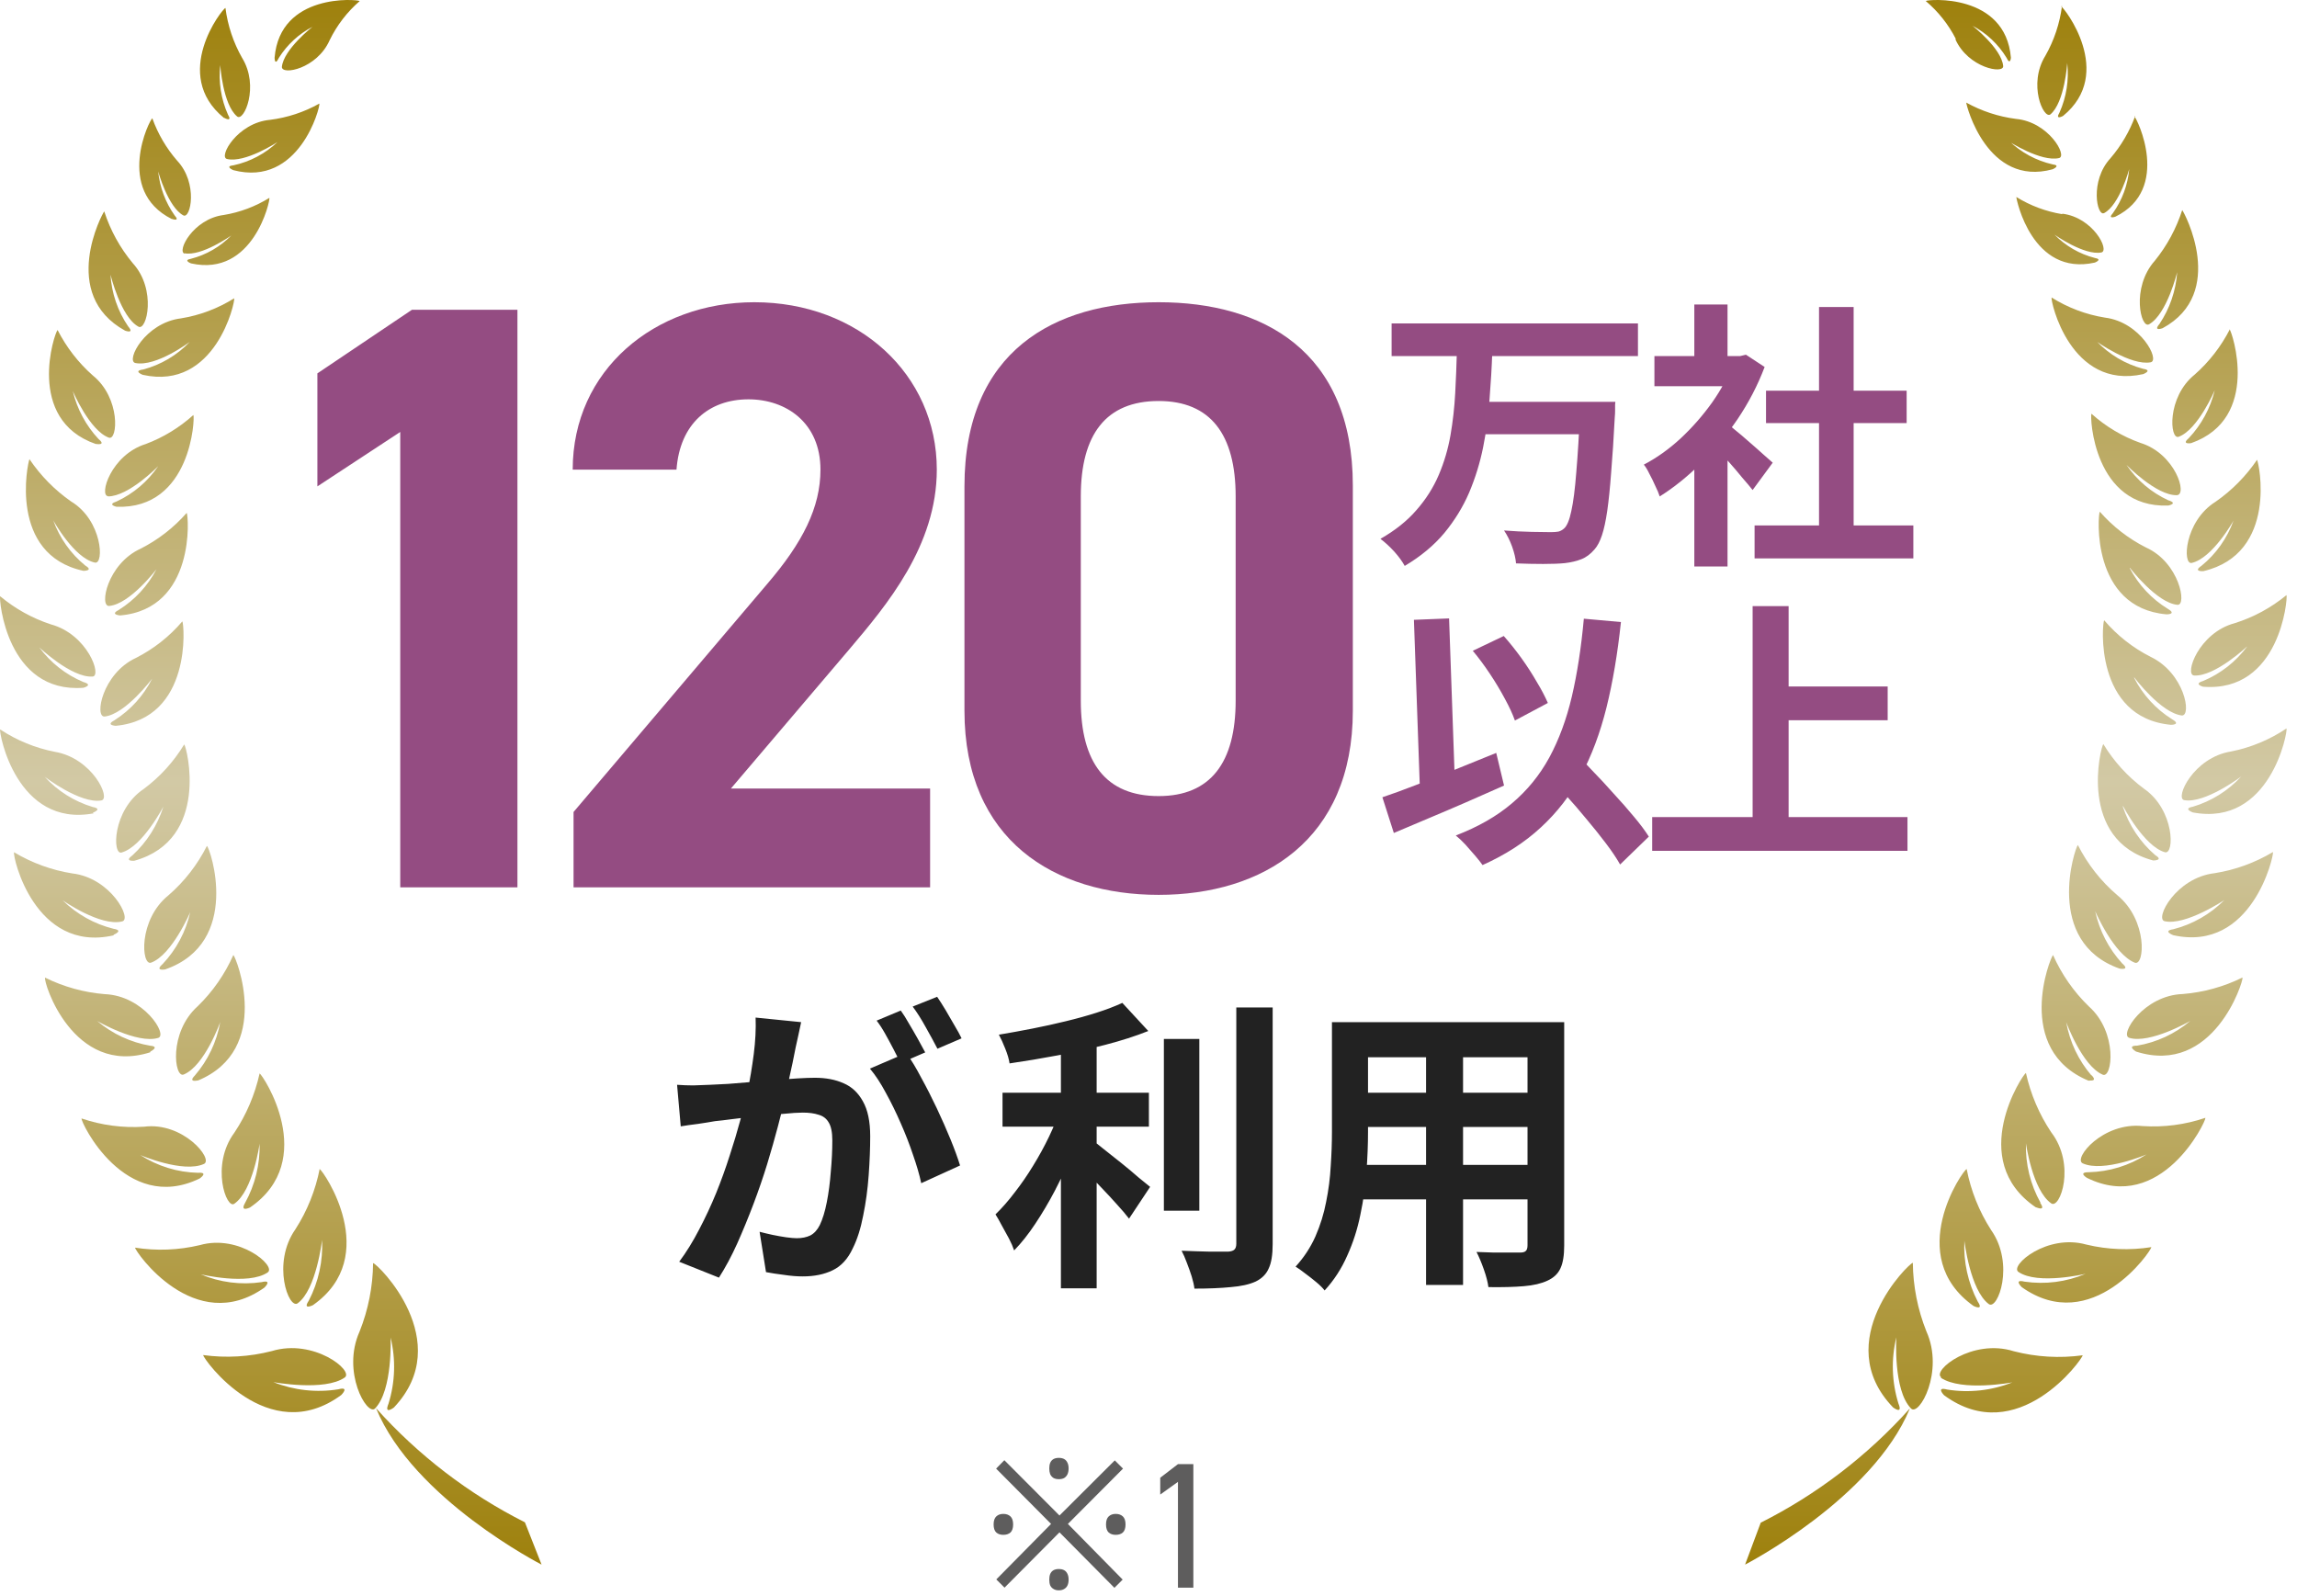 <svg width="154" height="107" viewBox="0 0 154 107" fill="none" xmlns="http://www.w3.org/2000/svg">
<path d="M26.187 89.669C26.543 91.133 26.495 92.669 26.047 94.106C25.726 94.886 26.41 94.361 26.41 94.361C30.599 89.925 25.321 84.722 25.014 84.68C24.997 86.255 24.69 87.813 24.106 89.272C22.892 91.98 24.609 94.943 25.14 94.432C26.34 93.199 26.187 89.669 26.187 89.669ZM21.44 78.329C21.158 79.784 20.604 81.17 19.806 82.412C18.2 84.694 19.359 87.812 19.96 87.373C21.216 86.452 21.593 83.121 21.593 83.121C21.662 84.538 21.353 85.948 20.7 87.203C20.267 87.855 20.979 87.501 20.979 87.501C25.642 84.226 21.663 78.471 21.44 78.386V78.329ZM16.762 80.952C21.398 77.776 17.614 72.05 17.405 71.965C17.091 73.383 16.518 74.73 15.715 75.934C14.095 78.117 15.185 81.122 15.715 80.697C16.972 79.818 17.405 76.671 17.405 76.671C17.437 78.064 17.1 79.439 16.427 80.654C16.064 81.292 16.762 80.952 16.762 80.952ZM13.258 72.447C18.298 70.363 15.827 64.154 15.645 64.026C15.074 65.315 14.263 66.48 13.258 67.457C11.289 69.215 11.68 72.319 12.322 72.035C13.719 71.454 14.766 68.52 14.766 68.52C14.528 69.85 13.939 71.089 13.062 72.106C12.574 72.602 13.272 72.432 13.272 72.432L13.258 72.447ZM10.898 64.636C10.34 65.132 11.08 64.99 11.08 64.99C16.232 63.19 14.095 56.854 13.872 56.712C13.237 57.973 12.364 59.095 11.303 60.015C9.251 61.659 9.474 64.778 10.13 64.537C11.527 64.026 12.755 61.149 12.755 61.149C12.462 62.455 11.825 63.655 10.912 64.622L10.898 64.636ZM8.874 57.35C8.287 57.775 9.013 57.704 9.013 57.704C14.11 56.287 12.518 50.05 12.35 49.908C11.643 51.075 10.718 52.091 9.628 52.899C7.519 54.316 7.519 57.378 8.162 57.151C9.558 56.755 10.954 54.075 10.954 54.075C10.561 55.328 9.848 56.453 8.888 57.336L8.874 57.35ZM7.673 48.292C7.045 48.618 7.757 48.66 7.757 48.66C12.909 48.178 12.35 41.828 12.225 41.658C11.357 42.676 10.298 43.51 9.111 44.11C6.849 45.159 6.319 48.108 7.017 48.037C8.413 47.881 10.2 45.499 10.2 45.499C9.625 46.639 8.756 47.599 7.687 48.278L7.673 48.292ZM7.966 40.892C7.338 41.204 8.05 41.261 8.05 41.261C13.146 40.822 12.643 34.542 12.518 34.386C11.648 35.376 10.601 36.189 9.432 36.782C7.184 37.802 6.64 40.694 7.324 40.623C8.72 40.496 10.493 38.157 10.493 38.157C9.91 39.275 9.042 40.215 7.98 40.878L7.966 40.892ZM7.24 33.28C8.636 33.28 10.605 31.253 10.605 31.253C9.902 32.284 8.937 33.102 7.813 33.621C7.156 33.833 7.813 33.975 7.813 33.975C12.825 34.159 13.076 27.993 12.965 27.823C12.031 28.665 10.952 29.324 9.781 29.765C7.436 30.488 6.612 33.252 7.254 33.266L7.24 33.28ZM9.572 24.775C8.902 24.875 9.572 25.13 9.572 25.13C14.459 26.221 15.785 20.197 15.701 19.998C14.609 20.683 13.394 21.141 12.127 21.345C9.725 21.642 8.427 24.18 9.069 24.336C10.465 24.619 12.727 22.918 12.727 22.918C11.868 23.819 10.781 24.461 9.586 24.775H9.572ZM12.364 16.979C13.509 17.206 15.506 15.788 15.506 15.788C14.762 16.545 13.831 17.084 12.811 17.347C12.239 17.447 12.811 17.659 12.811 17.659C17 18.595 18.131 13.407 18.061 13.265C17.124 13.845 16.086 14.235 15.003 14.413C12.951 14.668 11.834 16.865 12.378 17.007L12.364 16.979ZM15.645 11.082C15.031 11.153 15.645 11.408 15.645 11.408C20.071 12.57 21.482 7.155 21.412 6.943C20.388 7.519 19.264 7.889 18.103 8.034C15.911 8.233 14.64 10.515 15.213 10.657C16.427 10.954 18.605 9.523 18.605 9.523C17.78 10.304 16.762 10.843 15.659 11.082H15.645ZM24.106 0.068C23.967 -0.046 18.773 -0.485 18.41 3.867C18.41 3.867 18.41 4.476 18.703 3.867C19.259 2.988 20.035 2.274 20.951 1.797C20.951 1.797 19.01 3.314 18.898 4.49C18.898 5.057 21.244 4.618 22.096 2.704C22.587 1.695 23.276 0.798 24.12 0.068H24.106ZM18.228 90.577C16.724 90.965 15.159 91.056 13.621 90.846C13.621 91.101 17.963 97.14 22.878 93.525C22.878 93.525 23.478 92.93 22.682 93.142C21.214 93.377 19.71 93.211 18.326 92.66C18.326 92.66 21.761 93.298 23.115 92.349C23.743 91.895 21.035 89.726 18.228 90.577ZM17.726 86.324C17.726 86.324 18.298 85.771 17.544 85.956C16.159 86.16 14.745 85.978 13.453 85.431C13.453 85.431 16.651 86.197 17.949 85.303C18.549 84.892 16.05 82.724 13.397 83.475C11.974 83.815 10.5 83.873 9.055 83.645C9.055 83.886 13.034 89.641 17.726 86.324ZM13.383 79.01C13.383 79.01 14.026 78.57 13.272 78.627C11.9 78.595 10.562 78.184 9.404 77.436C9.404 77.436 12.28 78.669 13.677 78.031C14.333 77.72 12.28 75.197 9.656 75.537C8.237 75.629 6.815 75.442 5.467 74.984C5.397 75.211 8.385 81.434 13.383 79.01ZM10.074 70.504C10.074 70.504 10.745 70.164 10.074 70.108C8.764 69.885 7.535 69.312 6.514 68.449C6.514 68.449 9.195 70.008 10.605 69.583C11.275 69.385 9.628 66.748 7.017 66.649C5.629 66.536 4.275 66.161 3.024 65.543C2.884 65.798 4.881 72.191 10.074 70.547V70.504ZM7.617 62.666C7.617 62.666 8.329 62.382 7.617 62.269C6.329 61.952 5.148 61.291 4.196 60.355C4.196 60.355 6.737 62.141 8.19 61.773C8.874 61.631 7.436 58.852 4.839 58.555C3.464 58.336 2.142 57.855 0.943 57.137C0.831 57.392 2.311 63.913 7.617 62.708V62.666ZM6.221 54.486C6.221 54.486 6.919 54.231 6.221 54.104C4.985 53.736 3.871 53.035 2.996 52.077C2.996 52.077 5.383 53.905 6.793 53.664C7.464 53.551 6.193 50.829 3.68 50.404C2.371 50.15 1.124 49.639 0.008 48.901C-0.076 49.114 1.097 55.493 6.277 54.529L6.221 54.486ZM5.593 46.109C5.593 46.109 6.291 45.925 5.593 45.726C4.418 45.236 3.395 44.433 2.633 43.401C2.633 43.401 4.783 45.443 6.193 45.358C6.863 45.358 5.886 42.523 3.401 41.856C2.163 41.449 1.012 40.81 0.008 39.971C-0.076 40.155 0.441 46.506 5.593 46.109ZM5.593 38.27C5.593 38.27 6.305 38.27 5.718 37.916C4.742 37.123 3.998 36.074 3.568 34.882C3.568 34.882 4.964 37.419 6.361 37.717C7.003 37.859 6.863 34.882 4.769 33.621C3.674 32.858 2.727 31.897 1.976 30.785C1.851 31.026 0.552 37.178 5.593 38.27ZM6.458 29.765C6.458 29.765 7.142 29.878 6.612 29.439C5.767 28.539 5.17 27.429 4.881 26.221C4.881 26.221 6.011 28.872 7.296 29.34C7.896 29.567 8.106 26.689 6.221 25.172C5.252 24.316 4.452 23.282 3.861 22.124C3.666 22.28 1.683 28.121 6.416 29.765H6.458ZM8.385 22.167C8.385 22.167 9.041 22.408 8.594 21.884C7.894 20.858 7.483 19.657 7.408 18.41C7.408 18.41 8.092 21.246 9.279 21.898C9.837 22.224 10.521 19.417 8.902 17.645C8.05 16.623 7.401 15.444 6.989 14.172C6.863 14.3 3.959 19.729 8.385 22.167ZM11.54 14.682C11.54 14.682 12.099 14.881 11.708 14.441C11.093 13.573 10.713 12.557 10.605 11.493C10.605 11.493 11.261 13.889 12.294 14.441C12.783 14.697 13.3 12.287 11.876 10.77C11.152 9.939 10.589 8.977 10.214 7.935C10.033 7.992 7.687 12.755 11.512 14.682H11.54ZM15.045 7.907C15.045 7.907 15.604 8.219 15.282 7.68C14.819 6.642 14.641 5.496 14.766 4.363C14.766 4.363 14.933 6.999 15.897 7.807C16.357 8.19 17.405 5.78 16.232 3.881C15.646 2.851 15.267 1.714 15.115 0.536C14.905 0.578 11.443 5.001 15.017 7.907H15.045ZM35.192 102.059C31.424 100.161 28.038 97.565 25.209 94.404C27.709 100.499 36.309 104.894 36.309 104.894L35.192 102.059Z" fill="url(#paint0_linear_15_11)"/>
<path d="M128.118 94.422C128.65 95.004 130.37 91.968 129.153 89.258C128.569 87.797 128.26 86.237 128.244 84.661C128.006 84.661 122.648 89.91 126.915 94.352C126.915 94.352 127.6 94.876 127.279 94.096C126.83 92.657 126.782 91.12 127.139 89.655C127.139 89.655 126.915 93.188 128.118 94.422ZM132.315 87.555C132.315 87.555 133.028 87.91 132.595 87.257C131.94 86.001 131.631 84.59 131.699 83.171C131.699 83.171 132.077 86.491 133.336 87.427C133.937 87.867 135.099 84.746 133.49 82.461C132.691 81.218 132.135 79.831 131.853 78.375C131.601 78.446 127.614 84.207 132.315 87.555ZM136.805 80.631C136.126 79.418 135.787 78.039 135.826 76.644C135.826 76.644 136.26 79.794 137.519 80.674C138.106 81.099 139.197 78.091 137.519 75.906C136.714 74.701 136.14 73.353 135.826 71.933C135.616 72.019 131.825 77.751 136.469 80.929C136.511 80.929 137.211 81.269 136.777 80.631H136.805ZM140.233 72.118C139.354 71.1 138.764 69.859 138.526 68.528C138.526 68.528 139.603 71.465 140.974 72.047C141.617 72.331 142.009 69.209 140.037 67.464C139.029 66.486 138.217 65.32 137.645 64.03C137.463 64.158 134.987 70.373 140.037 72.458C140.009 72.402 140.708 72.572 140.205 72.061L140.233 72.118ZM140.498 61.15C140.498 61.15 141.729 63.988 143.128 64.541C143.786 64.782 144.01 61.703 141.953 60.015C140.859 59.084 139.96 57.941 139.309 56.652C139.127 56.794 137.001 63.136 142.107 64.938C142.107 64.938 142.848 65.08 142.275 64.584C141.378 63.604 140.755 62.399 140.47 61.093L140.498 61.15ZM142.345 54.056C142.345 54.056 143.744 56.737 145.143 57.135C145.8 57.319 145.8 54.297 143.744 52.878C142.651 52.07 141.725 51.053 141.016 49.884C140.848 50.026 139.253 56.326 144.359 57.688C144.359 57.688 145.087 57.688 144.499 57.333C143.489 56.464 142.734 55.331 142.317 54.056H142.345ZM143.1 45.429C143.1 45.429 144.891 47.813 146.29 47.969C146.947 47.969 146.458 45.131 144.191 44.038C143.002 43.437 141.942 42.603 141.072 41.584C140.932 41.754 140.386 48.111 145.548 48.593C145.548 48.593 146.262 48.593 145.632 48.224C144.543 47.547 143.658 46.58 143.072 45.429H143.1ZM142.807 38.079C142.807 38.079 144.597 40.42 145.982 40.548C146.64 40.619 146.122 37.71 143.87 36.703C142.699 36.11 141.649 35.296 140.778 34.305C140.652 34.461 140.149 40.747 145.255 41.187C145.255 41.187 145.968 41.187 145.339 40.818C144.257 40.156 143.372 39.21 142.779 38.079H142.807ZM143.506 29.694C142.295 29.264 141.178 28.599 140.219 27.736C140.107 27.906 140.358 34.078 145.367 33.894C145.367 33.894 146.066 33.752 145.367 33.539C144.24 33.02 143.273 32.201 142.569 31.169C142.569 31.169 144.569 33.227 145.94 33.198C146.682 33.184 145.842 30.417 143.506 29.694ZM140.526 22.869C140.526 22.869 142.862 24.543 144.191 24.288C144.835 24.16 143.52 21.592 141.128 21.294C139.858 21.09 138.641 20.632 137.547 19.946C137.463 20.145 138.792 26.175 143.688 25.082C143.688 25.082 144.345 24.827 143.688 24.728C142.495 24.411 141.411 23.768 140.554 22.869H140.526ZM138.246 14.356C137.161 14.177 136.121 13.787 135.183 13.207C135.183 13.377 136.246 18.541 140.442 17.605C140.442 17.605 141.002 17.392 140.442 17.293C139.42 17.029 138.487 16.49 137.743 15.732C137.743 15.732 139.743 17.151 140.89 16.924C141.45 16.782 140.33 14.583 138.274 14.328L138.246 14.356ZM134.651 9.461C134.651 9.461 136.833 10.88 138.05 10.596C138.624 10.454 137.351 8.17 135.155 7.971C133.987 7.82 132.858 7.45 131.825 6.878C131.825 7.049 133.224 12.554 137.617 11.348C137.617 11.348 138.204 11.092 137.617 11.021C136.514 10.771 135.498 10.222 134.679 9.432L134.651 9.461ZM131.098 2.636C131.951 4.551 134.357 4.991 134.301 4.424C134.189 3.246 132.245 1.728 132.245 1.728C133.182 2.22 133.969 2.961 134.525 3.87C134.777 4.41 134.819 3.87 134.819 3.87C134.455 -0.486 129.223 -0.046 129.111 0.068C129.942 0.771 130.627 1.634 131.126 2.608L131.098 2.636ZM130.118 92.365C131.517 93.316 134.917 92.677 134.917 92.677C133.53 93.228 132.023 93.394 130.552 93.16C129.755 92.947 130.342 93.543 130.342 93.543C135.28 97.161 139.617 91.116 139.631 90.861C138.089 91.071 136.522 90.98 135.015 90.591C132.231 89.712 129.517 91.883 130.146 92.337L130.118 92.365ZM144.233 83.611C142.786 83.839 141.309 83.781 139.883 83.44C137.225 82.688 134.721 84.859 135.322 85.271C136.623 86.165 139.827 85.398 139.827 85.398C138.533 85.946 137.116 86.128 135.728 85.923C134.973 85.739 135.546 86.292 135.546 86.292C140.247 89.627 144.233 83.866 144.233 83.611ZM147.857 74.941C146.506 75.4 145.081 75.588 143.66 75.495C140.974 75.211 138.974 77.68 139.631 77.992C141.03 78.63 143.912 77.396 143.912 77.396C142.751 78.144 141.411 78.556 140.037 78.588C139.281 78.588 139.925 78.971 139.925 78.971C144.905 81.411 147.899 75.183 147.857 74.956V74.941ZM150.347 65.534C149.093 66.153 147.736 66.528 146.346 66.641C143.716 66.726 142.079 69.379 142.751 69.578C144.149 70.004 146.849 68.443 146.849 68.443C145.826 69.307 144.595 69.88 143.282 70.103C142.541 70.103 143.212 70.5 143.212 70.5C148.416 72.16 150.417 65.761 150.347 65.549V65.534ZM152.389 57.12C151.188 57.839 149.864 58.32 148.486 58.539C145.87 58.837 144.443 61.618 145.129 61.76C146.528 62.072 149.13 60.341 149.13 60.341C148.181 61.294 146.997 61.97 145.702 62.299C144.961 62.413 145.702 62.697 145.702 62.697C150.99 63.874 152.459 57.347 152.389 57.135V57.12ZM153.298 48.834C152.17 49.593 150.906 50.118 149.577 50.381C147.059 50.778 145.786 53.531 146.444 53.644C147.843 53.885 150.263 52.055 150.263 52.055C149.38 53.015 148.259 53.716 147.017 54.084C146.318 54.212 147.017 54.467 147.017 54.467C152.207 55.446 153.382 49.061 153.298 48.848V48.834ZM153.298 39.895C152.267 40.744 151.084 41.385 149.815 41.782C147.409 42.421 146.43 45.245 147.101 45.287C148.5 45.372 150.668 43.329 150.668 43.329C149.905 44.361 148.88 45.165 147.703 45.656C147.031 45.855 147.703 46.039 147.703 46.039C152.865 46.451 153.382 40.094 153.298 39.91V39.895ZM151.34 30.8C150.588 31.913 149.639 32.875 148.542 33.638C146.444 34.944 146.304 37.895 146.947 37.739C148.346 37.412 149.745 34.901 149.745 34.901C149.314 36.094 148.569 37.144 147.591 37.937C147.003 38.335 147.717 38.292 147.717 38.292C152.753 37.114 151.452 30.957 151.312 30.815L151.34 30.8ZM149.507 22.06C148.916 23.219 148.114 24.254 147.143 25.111C145.255 26.629 145.464 29.509 146.066 29.282C147.353 28.814 148.486 26.161 148.486 26.161C148.192 27.372 147.589 28.483 146.737 29.382C146.22 29.822 146.905 29.708 146.905 29.708C151.62 28.048 149.633 22.202 149.479 22.075L149.507 22.06ZM146.304 14.086C145.906 15.322 145.285 16.473 144.471 17.477C142.849 19.294 143.534 22.103 144.094 21.734C145.283 21.053 145.968 18.244 145.968 18.244C145.88 19.488 145.47 20.687 144.779 21.72C144.331 22.245 144.989 22.003 144.989 22.003C149.339 19.648 146.43 14.214 146.304 14.086ZM143.156 7.772C142.774 8.812 142.21 9.773 141.492 10.61C140.093 12.128 140.582 14.54 141.072 14.285C142.107 13.732 142.751 11.334 142.751 11.334C142.655 12.399 142.278 13.418 141.659 14.285C141.268 14.725 141.827 14.526 141.827 14.526C145.604 12.667 143.254 7.9 143.1 7.815L143.156 7.772ZM138.246 0.394C138.094 1.574 137.714 2.712 137.127 3.743C135.952 5.644 137.001 7.999 137.463 7.673C138.428 6.864 138.596 4.225 138.596 4.225C138.721 5.359 138.542 6.506 138.078 7.545C137.756 8.084 138.316 7.772 138.316 7.772C141.827 4.906 138.372 0.479 138.19 0.437L138.246 0.394ZM116.997 104.894C116.997 104.894 125.544 100.495 128.048 94.422C125.214 97.587 121.822 100.185 118.046 102.084L116.997 104.894Z" fill="url(#paint1_linear_15_11)"/>
<path d="M34.691 20.767V59.488H26.834V28.96L21.279 32.608V25.032L27.62 20.767H34.691ZM62.358 52.866V59.488H38.453V54.437L51.415 39.174C53.828 36.368 55.007 34.011 55.007 31.486C55.007 28.343 52.706 26.772 50.181 26.772C47.543 26.772 45.579 28.399 45.355 31.486H38.396C38.396 24.808 43.896 20.262 50.574 20.262C57.532 20.262 62.807 25.088 62.807 31.486C62.807 36.592 59.44 40.577 56.971 43.495L49.002 52.866H62.358ZM90.699 32.552V47.647C90.699 56.345 84.638 59.993 77.68 59.993C70.722 59.993 64.661 56.345 64.661 47.647V32.608C64.661 23.517 70.722 20.262 77.68 20.262C84.638 20.262 90.699 23.517 90.699 32.552ZM82.843 33.281C82.843 29.129 81.159 26.884 77.68 26.884C74.145 26.884 72.461 29.129 72.461 33.281V46.974C72.461 51.127 74.145 53.371 77.68 53.371C81.159 53.371 82.843 51.127 82.843 46.974V33.281Z" fill="#944C82"/>
<path d="M93.299 21.685H109.815V23.873H93.299V21.685ZM99.284 26.941H106.766V29.111H99.284V26.941ZM105.943 26.941H108.3C108.3 26.941 108.294 27.003 108.282 27.128C108.282 27.24 108.282 27.377 108.282 27.54C108.282 27.702 108.275 27.832 108.263 27.932C108.188 29.379 108.107 30.62 108.02 31.655C107.945 32.677 107.858 33.538 107.758 34.236C107.658 34.922 107.54 35.471 107.402 35.882C107.265 36.294 107.103 36.605 106.916 36.817C106.642 37.142 106.342 37.366 106.018 37.491C105.706 37.615 105.339 37.703 104.915 37.753C104.54 37.79 104.054 37.809 103.456 37.809C102.869 37.809 102.265 37.796 101.641 37.771C101.616 37.447 101.529 37.073 101.379 36.649C101.23 36.237 101.049 35.876 100.837 35.564C101.485 35.614 102.102 35.645 102.689 35.658C103.275 35.67 103.705 35.676 103.979 35.676C104.179 35.676 104.347 35.664 104.484 35.639C104.622 35.602 104.746 35.533 104.858 35.433C105.058 35.259 105.22 34.872 105.345 34.273C105.482 33.662 105.594 32.789 105.681 31.655C105.781 30.507 105.869 29.061 105.943 27.315V26.941ZM97.675 23.555H100.051C100.014 24.615 99.951 25.688 99.864 26.773C99.789 27.858 99.646 28.93 99.434 29.99C99.222 31.037 98.91 32.047 98.499 33.02C98.087 33.98 97.532 34.885 96.834 35.733C96.135 36.568 95.25 37.304 94.178 37.94C94.016 37.64 93.779 37.316 93.467 36.967C93.155 36.63 92.85 36.35 92.55 36.125C93.535 35.564 94.34 34.922 94.963 34.199C95.599 33.475 96.098 32.69 96.46 31.842C96.821 30.994 97.083 30.108 97.245 29.186C97.407 28.25 97.513 27.309 97.563 26.361C97.613 25.413 97.651 24.478 97.675 23.555ZM117.634 35.227H128.278V37.435H117.634V35.227ZM118.401 26.193H127.829V28.363H118.401V26.193ZM121.955 20.581H124.275V36.294H121.955V20.581ZM110.919 23.873H117.036V25.893H110.919V23.873ZM113.594 30.252L115.82 27.596V37.977H113.594V30.252ZM113.594 20.413H115.82V24.808H113.594V20.413ZM115.577 28.232C115.751 28.344 115.988 28.531 116.287 28.793C116.599 29.042 116.93 29.323 117.279 29.634C117.628 29.934 117.946 30.214 118.233 30.476C118.52 30.726 118.725 30.907 118.85 31.019L117.503 32.852C117.316 32.615 117.086 32.341 116.811 32.029C116.549 31.705 116.269 31.374 115.969 31.037C115.67 30.701 115.377 30.383 115.09 30.083C114.804 29.784 114.56 29.535 114.361 29.335L115.577 28.232ZM116.231 23.873H116.662L117.054 23.78L118.308 24.603C117.846 25.825 117.241 26.991 116.493 28.101C115.745 29.198 114.922 30.189 114.024 31.075C113.126 31.96 112.21 32.696 111.274 33.282C111.212 33.083 111.112 32.846 110.975 32.571C110.85 32.284 110.719 32.016 110.582 31.767C110.458 31.505 110.333 31.299 110.208 31.15C111.069 30.701 111.892 30.115 112.677 29.391C113.463 28.656 114.168 27.851 114.791 26.978C115.415 26.093 115.895 25.189 116.231 24.266V23.873ZM98.742 43.63L100.818 42.639C101.217 43.088 101.61 43.58 101.997 44.116C102.383 44.653 102.726 45.183 103.025 45.706C103.337 46.218 103.586 46.691 103.774 47.128L101.566 48.306C101.417 47.882 101.192 47.396 100.893 46.847C100.594 46.286 100.257 45.725 99.883 45.164C99.509 44.603 99.128 44.091 98.742 43.63ZM92.681 53.45C93.317 53.238 94.053 52.97 94.888 52.646C95.736 52.322 96.622 51.973 97.545 51.599C98.48 51.224 99.403 50.85 100.313 50.476L100.837 52.665C100.001 53.039 99.153 53.413 98.293 53.787C97.432 54.161 96.584 54.523 95.749 54.872C94.926 55.221 94.159 55.545 93.448 55.845L92.681 53.45ZM103.643 51.786L105.363 50.196C105.787 50.645 106.243 51.125 106.729 51.636C107.228 52.147 107.714 52.671 108.188 53.207C108.674 53.731 109.123 54.242 109.535 54.741C109.946 55.227 110.283 55.676 110.545 56.088L108.618 57.958C108.381 57.534 108.063 57.061 107.664 56.537C107.278 56.026 106.854 55.495 106.392 54.947C105.943 54.398 105.476 53.856 104.989 53.319C104.516 52.771 104.067 52.26 103.643 51.786ZM106.187 41.479L108.674 41.703C108.45 43.823 108.126 45.737 107.702 47.446C107.278 49.142 106.71 50.657 105.999 51.991C105.289 53.313 104.391 54.473 103.306 55.471C102.233 56.468 100.93 57.31 99.396 57.996C99.284 57.834 99.122 57.628 98.91 57.379C98.698 57.129 98.474 56.873 98.237 56.612C98 56.362 97.788 56.163 97.601 56.013C99.097 55.439 100.35 54.722 101.361 53.862C102.383 53.002 103.219 51.979 103.867 50.794C104.516 49.597 105.021 48.232 105.382 46.698C105.744 45.151 106.012 43.412 106.187 41.479ZM94.795 41.554L97.152 41.46L97.582 53.619L95.225 53.712L94.795 41.554ZM118.775 46.024H126.557V48.288H118.775V46.024ZM110.769 54.779H127.885V57.042H110.769V54.779ZM117.503 40.637H119.916V56.032H117.503V40.637Z" fill="#944C82"/>
<path d="M53.712 68.527C53.657 68.787 53.596 69.073 53.528 69.388C53.459 69.688 53.398 69.968 53.343 70.228C53.289 70.528 53.22 70.87 53.138 71.252C53.056 71.621 52.974 71.996 52.892 72.379C52.824 72.748 52.749 73.109 52.667 73.465C52.531 74.052 52.36 74.735 52.155 75.513C51.95 76.292 51.711 77.132 51.438 78.033C51.165 78.921 50.857 79.816 50.516 80.717C50.175 81.619 49.812 82.5 49.43 83.36C49.048 84.207 48.638 84.972 48.201 85.655L45.537 84.59C46.016 83.948 46.459 83.231 46.869 82.438C47.292 81.632 47.675 80.813 48.016 79.98C48.358 79.133 48.658 78.3 48.918 77.48C49.191 76.647 49.423 75.875 49.614 75.165C49.819 74.455 49.976 73.847 50.086 73.342C50.277 72.413 50.427 71.518 50.536 70.658C50.646 69.797 50.687 68.985 50.659 68.22L53.712 68.527ZM60.76 70.596C61.088 71.047 61.422 71.6 61.764 72.256C62.119 72.898 62.467 73.581 62.809 74.305C63.15 75.029 63.457 75.725 63.731 76.394C64.004 77.064 64.215 77.644 64.366 78.136L61.764 79.324C61.641 78.751 61.456 78.115 61.211 77.419C60.978 76.722 60.705 76.019 60.391 75.309C60.077 74.585 59.742 73.902 59.387 73.26C59.046 72.618 58.691 72.078 58.322 71.641L60.76 70.596ZM45.394 72.727C45.763 72.754 46.125 72.768 46.48 72.768C46.849 72.754 47.217 72.741 47.586 72.727C47.928 72.713 48.337 72.693 48.816 72.666C49.294 72.625 49.799 72.584 50.332 72.543C50.878 72.502 51.424 72.461 51.971 72.42C52.517 72.365 53.022 72.324 53.487 72.297C53.951 72.269 54.334 72.256 54.634 72.256C55.372 72.256 56.014 72.379 56.56 72.625C57.106 72.857 57.536 73.26 57.851 73.833C58.178 74.407 58.342 75.186 58.342 76.169C58.342 76.975 58.308 77.849 58.24 78.791C58.172 79.734 58.049 80.635 57.871 81.496C57.707 82.356 57.475 83.087 57.175 83.688C56.847 84.398 56.396 84.89 55.822 85.163C55.262 85.436 54.593 85.573 53.815 85.573C53.432 85.573 53.016 85.539 52.565 85.471C52.114 85.416 51.711 85.354 51.356 85.286L50.926 82.582C51.185 82.65 51.472 82.718 51.786 82.787C52.114 82.855 52.421 82.909 52.708 82.951C53.009 82.992 53.248 83.012 53.425 83.012C53.767 83.012 54.067 82.951 54.327 82.828C54.586 82.691 54.798 82.459 54.962 82.131C55.153 81.735 55.31 81.223 55.433 80.594C55.556 79.966 55.645 79.29 55.699 78.566C55.768 77.829 55.802 77.125 55.802 76.456C55.802 75.909 55.72 75.507 55.556 75.247C55.406 74.988 55.18 74.817 54.88 74.735C54.593 74.639 54.238 74.591 53.815 74.591C53.5 74.591 53.077 74.619 52.544 74.673C52.012 74.714 51.438 74.769 50.823 74.837C50.222 74.892 49.662 74.953 49.143 75.022C48.624 75.09 48.221 75.138 47.934 75.165C47.634 75.22 47.252 75.281 46.787 75.35C46.336 75.404 45.954 75.459 45.64 75.513L45.394 72.727ZM60.391 67.749C60.569 67.994 60.753 68.288 60.944 68.629C61.149 68.971 61.347 69.312 61.538 69.654C61.73 69.995 61.894 70.296 62.03 70.555L60.371 71.272C60.234 70.986 60.077 70.671 59.899 70.33C59.722 69.989 59.537 69.647 59.346 69.306C59.155 68.964 58.964 68.671 58.773 68.425L60.391 67.749ZM62.829 66.827C63.007 67.086 63.198 67.387 63.403 67.728C63.608 68.07 63.806 68.411 63.997 68.752C64.202 69.094 64.359 69.381 64.468 69.613L62.85 70.309C62.631 69.886 62.371 69.408 62.071 68.875C61.771 68.329 61.477 67.865 61.19 67.482L62.829 66.827ZM67.213 73.26H77.027V75.534H67.213V73.26ZM78.031 69.654H80.408V81.168H78.031V69.654ZM71.127 69.183H73.524V86.372H71.127V69.183ZM82.887 67.544H85.325V83.401C85.325 84.125 85.236 84.671 85.058 85.04C84.894 85.423 84.601 85.716 84.177 85.921C83.754 86.112 83.201 86.235 82.518 86.29C81.835 86.358 81.022 86.392 80.08 86.392C80.052 86.16 79.991 85.887 79.895 85.573C79.8 85.272 79.691 84.965 79.568 84.651C79.458 84.35 79.342 84.084 79.219 83.852C79.889 83.879 80.524 83.9 81.125 83.913C81.726 83.913 82.129 83.913 82.334 83.913C82.525 83.9 82.661 83.859 82.743 83.79C82.839 83.709 82.887 83.572 82.887 83.381V67.544ZM75.245 67.236L76.986 69.121C76.126 69.463 75.17 69.77 74.118 70.043C73.066 70.316 71.987 70.555 70.881 70.76C69.788 70.965 68.723 71.143 67.685 71.293C67.644 71.006 67.548 70.678 67.398 70.309C67.248 69.927 67.104 69.613 66.968 69.367C67.705 69.244 68.456 69.108 69.221 68.957C69.986 68.807 70.731 68.643 71.454 68.466C72.192 68.288 72.882 68.097 73.524 67.892C74.166 67.687 74.739 67.469 75.245 67.236ZM71.106 74.325L72.766 75.063C72.506 75.828 72.199 76.62 71.844 77.439C71.502 78.245 71.127 79.044 70.717 79.836C70.307 80.615 69.87 81.353 69.406 82.049C68.955 82.732 68.484 83.326 67.992 83.832C67.91 83.586 67.794 83.319 67.644 83.032C67.493 82.746 67.336 82.459 67.172 82.172C67.022 81.885 66.879 81.632 66.742 81.414C67.179 80.99 67.61 80.499 68.033 79.939C68.47 79.379 68.88 78.785 69.262 78.156C69.658 77.514 70.013 76.866 70.328 76.21C70.642 75.554 70.901 74.926 71.106 74.325ZM73.175 76.394C73.367 76.531 73.647 76.749 74.015 77.05C74.384 77.337 74.78 77.651 75.204 77.993C75.627 78.334 76.01 78.655 76.351 78.955C76.706 79.242 76.959 79.447 77.109 79.57L75.695 81.701C75.477 81.414 75.204 81.093 74.876 80.738C74.548 80.369 74.2 79.993 73.831 79.611C73.476 79.229 73.128 78.873 72.786 78.546C72.445 78.204 72.144 77.917 71.885 77.685L73.175 76.394ZM90.713 68.527H103.272V70.883H90.713V68.527ZM90.713 73.26H103.313V75.554H90.713V73.26ZM90.672 78.095H103.395V80.41H90.672V78.095ZM89.299 68.527H91.717V75.903C91.717 76.709 91.683 77.59 91.614 78.546C91.546 79.502 91.409 80.465 91.205 81.434C91.013 82.391 90.72 83.306 90.324 84.18C89.941 85.054 89.436 85.832 88.808 86.515C88.685 86.352 88.5 86.167 88.254 85.962C88.009 85.757 87.756 85.559 87.496 85.368C87.251 85.177 87.039 85.027 86.861 84.917C87.421 84.303 87.865 83.627 88.193 82.889C88.521 82.138 88.76 81.366 88.91 80.574C89.074 79.768 89.176 78.969 89.217 78.177C89.272 77.371 89.299 76.606 89.299 75.882V68.527ZM102.411 68.527H104.87V83.504C104.87 84.159 104.788 84.665 104.624 85.02C104.46 85.388 104.167 85.668 103.743 85.86C103.333 86.051 102.808 86.174 102.166 86.228C101.524 86.283 100.731 86.304 99.789 86.29C99.748 85.962 99.646 85.566 99.482 85.102C99.318 84.637 99.154 84.248 98.99 83.934C99.386 83.948 99.782 83.961 100.178 83.975C100.574 83.975 100.923 83.975 101.223 83.975C101.537 83.975 101.763 83.975 101.899 83.975C102.091 83.975 102.22 83.941 102.289 83.872C102.371 83.804 102.411 83.674 102.411 83.483V68.527ZM95.609 69.469H98.089V86.147H95.609V69.469Z" fill="#222222"/>
<path d="M67.348 106.439L66.796 105.887L70.468 102.167L66.784 98.459L67.336 97.895L71.032 101.603L74.74 97.907L75.292 98.459L71.596 102.167L75.268 105.899L74.716 106.451L71.032 102.731L67.348 106.439ZM67.264 102.899C67.072 102.899 66.916 102.847 66.796 102.743C66.676 102.631 66.616 102.451 66.616 102.203C66.616 101.955 66.676 101.775 66.796 101.663C66.916 101.551 67.072 101.495 67.264 101.495C67.464 101.495 67.624 101.551 67.744 101.663C67.864 101.775 67.924 101.955 67.924 102.203C67.924 102.451 67.864 102.631 67.744 102.743C67.624 102.847 67.464 102.899 67.264 102.899ZM70.984 106.619C70.84 106.619 70.72 106.587 70.624 106.523C70.528 106.467 70.456 106.387 70.408 106.283C70.368 106.179 70.348 106.051 70.348 105.899C70.348 105.755 70.368 105.631 70.408 105.527C70.456 105.415 70.528 105.331 70.624 105.275C70.72 105.219 70.84 105.191 70.984 105.191C71.136 105.191 71.26 105.219 71.356 105.275C71.452 105.331 71.524 105.415 71.572 105.527C71.62 105.631 71.644 105.755 71.644 105.899C71.644 106.051 71.62 106.179 71.572 106.283C71.524 106.387 71.452 106.467 71.356 106.523C71.26 106.587 71.136 106.619 70.984 106.619ZM70.984 99.167C70.84 99.167 70.72 99.139 70.624 99.083C70.528 99.019 70.456 98.935 70.408 98.831C70.368 98.719 70.348 98.591 70.348 98.447C70.348 98.303 70.368 98.179 70.408 98.075C70.456 97.963 70.528 97.879 70.624 97.823C70.72 97.767 70.84 97.739 70.984 97.739C71.136 97.739 71.26 97.767 71.356 97.823C71.452 97.879 71.524 97.963 71.572 98.075C71.62 98.179 71.644 98.303 71.644 98.447C71.644 98.591 71.62 98.719 71.572 98.831C71.524 98.935 71.452 99.019 71.356 99.083C71.26 99.139 71.136 99.167 70.984 99.167ZM74.8 102.899C74.608 102.899 74.452 102.847 74.332 102.743C74.212 102.631 74.152 102.451 74.152 102.203C74.152 101.955 74.212 101.775 74.332 101.663C74.452 101.551 74.608 101.495 74.8 101.495C75 101.495 75.16 101.551 75.28 101.663C75.4 101.775 75.46 101.955 75.46 102.203C75.46 102.451 75.4 102.631 75.28 102.743C75.16 102.847 75 102.899 74.8 102.899ZM80.007 98.159V106.439H78.975V99.347L77.787 100.199V99.071L78.975 98.159H80.007Z" fill="#5E5D5D"/>
<defs>
<linearGradient id="paint0_linear_15_11" x1="18.155" y1="0" x2="18.155" y2="104.894" gradientUnits="userSpaceOnUse">
<stop stop-color="#9E810D"/>
<stop offset="0.5" stop-color="#D2C9A5"/>
<stop offset="1" stop-color="#9E810D"/>
</linearGradient>
<linearGradient id="paint1_linear_15_11" x1="135.151" y1="0" x2="135.151" y2="104.894" gradientUnits="userSpaceOnUse">
<stop stop-color="#9E810D"/>
<stop offset="0.5" stop-color="#D2C9A5"/>
<stop offset="1" stop-color="#9E810D"/>
</linearGradient>
</defs>
</svg>
